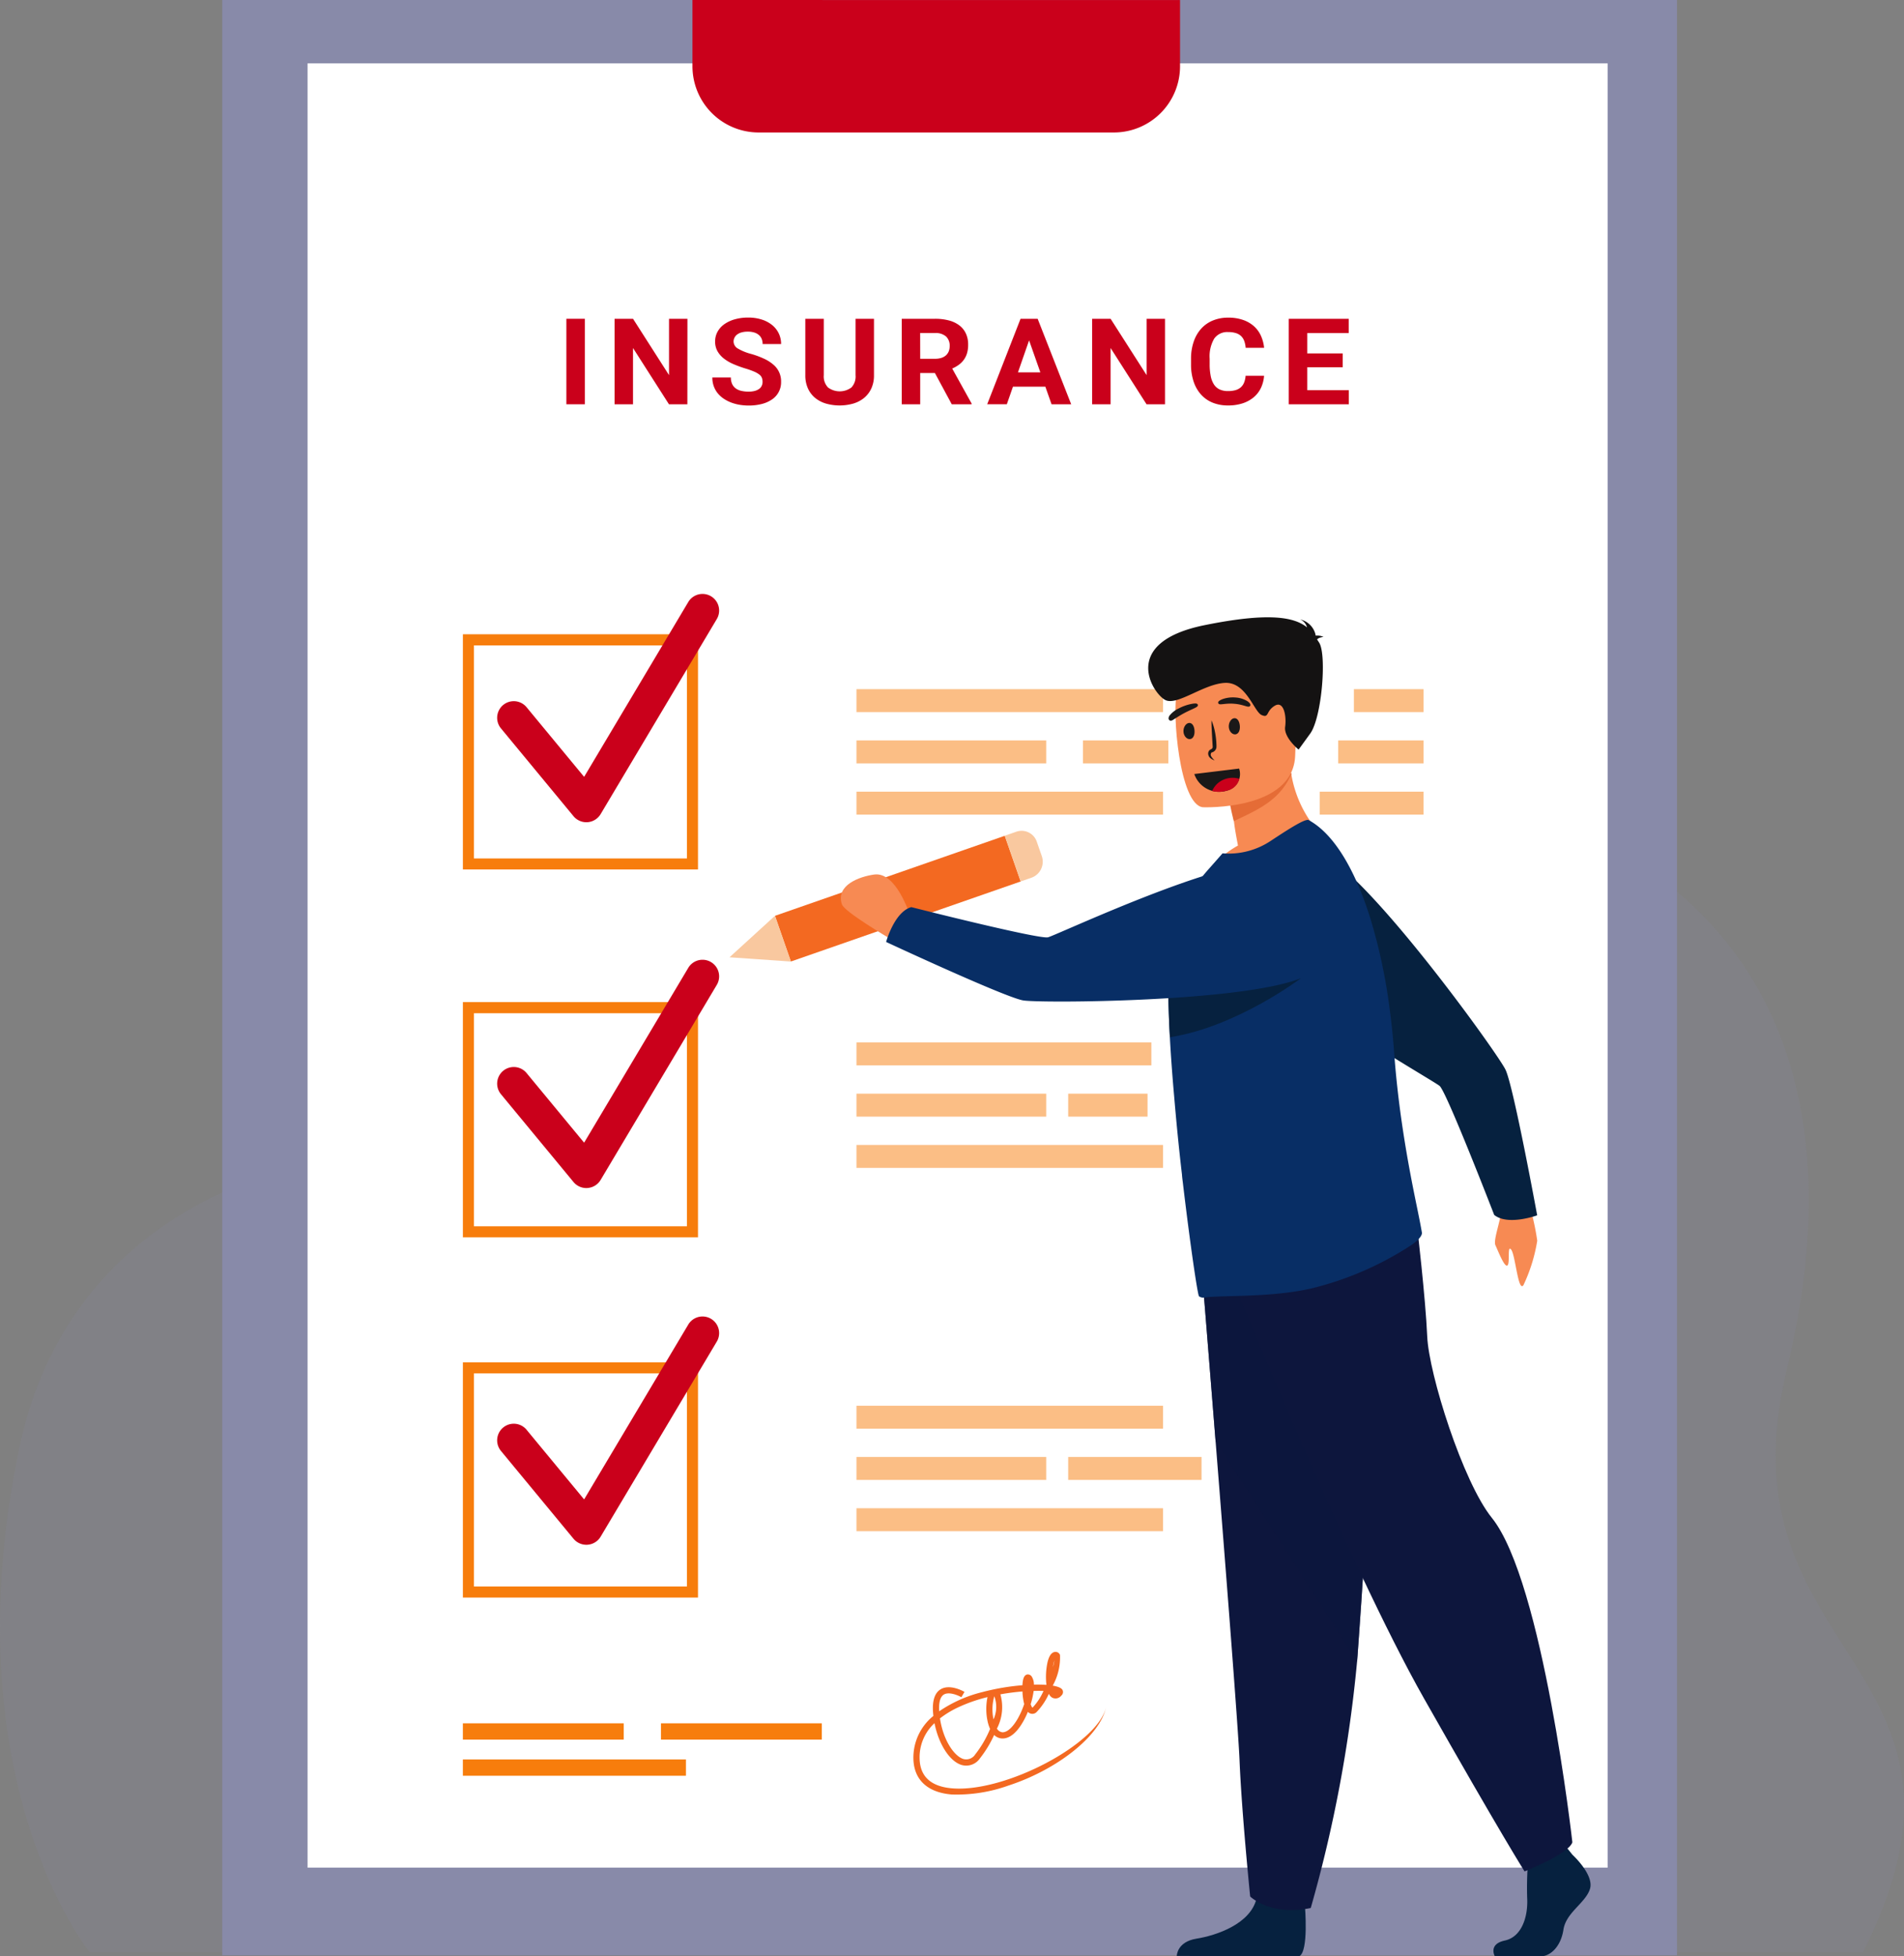 <svg xmlns="http://www.w3.org/2000/svg" width="179.184" height="184.019" viewBox="0 0 179.184 184.019">
  <rect x="0" y="0" width="179.184" height="184.019" fill="#808080" stroke="none"/>
  <g id="Group_4013" data-name="Group 4013" transform="translate(-319.263 -162.294)">
    <path id="Path_5667" data-name="Path 5667" d="M327.7,345.92s-13.123-16.149-6.637-47.34c4.08-19.619,21.219-29.338,44.194-28.41,7.9.319,20.747-9.187,39.21-20.864,39.492-24.977,96.618-14.369,82.946,41.813-6.616,27.188,20.811,27.624,7.18,54.8Z" fill="#888aa9" opacity="0.17" style="isolation: isolate"/>
    <g id="Group_3299" data-name="Group 3299">
      <rect id="Rectangle_2365" data-name="Rectangle 2365" width="136.902" height="183.927" transform="translate(340.179 162.294)" fill="#888aa9"/>
      <rect id="Rectangle_2366" data-name="Rectangle 2366" width="122.349" height="169.714" transform="translate(348.207 168.255)" fill="#fff"/>
      <path id="Path_5668" data-name="Path 5668" d="M384.43,162.295v6.23a6.229,6.229,0,0,0,6.225,6.23H424.09a6.227,6.227,0,0,0,6.225-6.229h0V162.3Z" fill="#ca001b"/>
    </g>
    <g id="Group_3324" data-name="Group 3324">
      <g id="Group_3300" data-name="Group 3300">
        <path id="Path_5669" data-name="Path 5669" d="M374.3,200.322h-1.737V192.28H374.3Z" fill="#ca001b"/>
        <path id="Path_5670" data-name="Path 5670" d="M383.951,200.322h-1.733l-3.382-5.292v5.292H377.1V192.28h1.737l3.388,5.3v-5.3h1.732Z" fill="#ca001b"/>
        <path id="Path_5671" data-name="Path 5671" d="M391.027,198.212a1.059,1.059,0,0,0-.064-.378.732.732,0,0,0-.246-.312,2.24,2.24,0,0,0-.5-.282,7.953,7.953,0,0,0-.831-.293,10.564,10.564,0,0,1-1.092-.4,4.062,4.062,0,0,1-.9-.522,2.373,2.373,0,0,1-.608-.693,1.813,1.813,0,0,1-.223-.917,1.872,1.872,0,0,1,.229-.92,2.1,2.1,0,0,1,.643-.71,3.187,3.187,0,0,1,.984-.456,4.5,4.5,0,0,1,1.254-.163,4.1,4.1,0,0,1,1.274.185,2.944,2.944,0,0,1,.979.517,2.3,2.3,0,0,1,.625.787,2.259,2.259,0,0,1,.22,1h-1.737a1.278,1.278,0,0,0-.084-.47.958.958,0,0,0-.258-.37,1.218,1.218,0,0,0-.434-.24,1.965,1.965,0,0,0-.614-.086,2.121,2.121,0,0,0-.594.072,1.2,1.2,0,0,0-.417.2.831.831,0,0,0-.249.3.808.808,0,0,0-.084.365.777.777,0,0,0,.426.666,4.923,4.923,0,0,0,1.248.5,8.347,8.347,0,0,1,1.213.453,3.6,3.6,0,0,1,.874.563,2.031,2.031,0,0,1,.709,1.6,1.935,1.935,0,0,1-.834,1.645,3.011,3.011,0,0,1-.964.436,4.911,4.911,0,0,1-1.26.152,5.28,5.28,0,0,1-.834-.069,4.253,4.253,0,0,1-.8-.213,3.585,3.585,0,0,1-.7-.359,2.581,2.581,0,0,1-.565-.508,2.284,2.284,0,0,1-.376-.666,2.371,2.371,0,0,1-.136-.826h1.744a1.433,1.433,0,0,0,.122.619,1.068,1.068,0,0,0,.339.412,1.463,1.463,0,0,0,.524.229,3.014,3.014,0,0,0,.683.072,2.22,2.22,0,0,0,.585-.069,1.255,1.255,0,0,0,.411-.191.768.768,0,0,0,.24-.29A.86.86,0,0,0,391.027,198.212Z" fill="#ca001b"/>
        <path id="Path_5672" data-name="Path 5672" d="M401.513,192.28v5.309a2.918,2.918,0,0,1-.243,1.229,2.509,2.509,0,0,1-.672.892,2.909,2.909,0,0,1-1.022.541,4.706,4.706,0,0,1-2.594,0,2.9,2.9,0,0,1-1.022-.541,2.478,2.478,0,0,1-.669-.892,2.95,2.95,0,0,1-.24-1.229V192.28h1.737v5.309a1.494,1.494,0,0,0,.4,1.152,1.848,1.848,0,0,0,2.2,0,1.5,1.5,0,0,0,.391-1.152V192.28Z" fill="#ca001b"/>
        <path id="Path_5673" data-name="Path 5673" d="M407.245,197.38h-1.382v2.945h-1.738V192.28h3.133a4.985,4.985,0,0,1,1.309.157,2.794,2.794,0,0,1,.979.464,2.037,2.037,0,0,1,.614.76,2.416,2.416,0,0,1,.214,1.05,2.792,2.792,0,0,1-.1.793,2.079,2.079,0,0,1-.3.624,2.2,2.2,0,0,1-.475.478,3.213,3.213,0,0,1-.625.354l1.824,3.287v.077h-1.865Zm-1.382-1.338h1.4a1.936,1.936,0,0,0,.6-.086,1.188,1.188,0,0,0,.429-.243,1.028,1.028,0,0,0,.258-.376,1.318,1.318,0,0,0,.087-.489,1.183,1.183,0,0,0-.339-.9,1.447,1.447,0,0,0-1.04-.326h-1.4Z" fill="#ca001b"/>
        <path id="Path_5674" data-name="Path 5674" d="M417.639,198.664h-3.046l-.579,1.657h-1.847l3.139-8.041h1.61l3.156,8.044h-1.847Zm-2.577-1.343h2.108l-1.06-3.011Z" fill="#ca001b"/>
        <path id="Path_5675" data-name="Path 5675" d="M428.9,200.322h-1.737l-3.382-5.292v5.292h-1.737V192.28h1.737l3.388,5.3v-5.3H428.9Z" fill="#ca001b"/>
        <path id="Path_5676" data-name="Path 5676" d="M438.224,197.643a3.2,3.2,0,0,1-.29,1.127,2.636,2.636,0,0,1-.672.881,3.144,3.144,0,0,1-1.039.575,4.361,4.361,0,0,1-1.393.207,3.8,3.8,0,0,1-1.457-.268,2.982,2.982,0,0,1-1.094-.771,3.458,3.458,0,0,1-.689-1.218,5.02,5.02,0,0,1-.24-1.6v-.53a4.9,4.9,0,0,1,.249-1.608,3.488,3.488,0,0,1,.7-1.221,3.025,3.025,0,0,1,1.1-.773,3.721,3.721,0,0,1,1.448-.271,4.146,4.146,0,0,1,1.393.213,3.019,3.019,0,0,1,1.028.591,2.694,2.694,0,0,1,.66.9,3.632,3.632,0,0,1,.3,1.135h-1.737a2.375,2.375,0,0,0-.13-.635,1.242,1.242,0,0,0-.293-.464,1.213,1.213,0,0,0-.492-.285,2.375,2.375,0,0,0-.73-.1,1.5,1.5,0,0,0-1.311.611,3.3,3.3,0,0,0-.432,1.892v.541a5.582,5.582,0,0,0,.1,1.094,2.254,2.254,0,0,0,.3.784,1.3,1.3,0,0,0,.533.472,1.837,1.837,0,0,0,.791.157,2.534,2.534,0,0,0,.709-.088,1.3,1.3,0,0,0,.5-.268,1.212,1.212,0,0,0,.31-.45,2.129,2.129,0,0,0,.139-.63Z" fill="#ca001b"/>
        <path id="Path_5677" data-name="Path 5677" d="M445.624,196.839h-3.336v2.155H446.2v1.331h-5.652V192.28h5.641v1.343h-3.9v1.915h3.336Z" fill="#ca001b"/>
      </g>
      <g id="Group_3301" data-name="Group 3301">
        <path id="Path_5678" data-name="Path 5678" d="M414.145,330.255a14.416,14.416,0,0,1-5.323.833c-2.269-.189-3.547-1.378-3.6-3.348a5.049,5.049,0,0,1,1.88-4.042c-.012-.107-.022-.214-.03-.32-.084-1.1.152-1.835.7-2.176.886-.552,2.2.2,2.258.236l-.294.5c-.295-.172-1.171-.549-1.656-.244-.418.262-.468.983-.431,1.569a12.377,12.377,0,0,1,4.035-1.8,21.643,21.643,0,0,1,3.8-.651c.007-.136.018-.26.033-.359.04-.271.134-.588.4-.651a.438.438,0,0,1,.47.245,1.412,1.412,0,0,1,.179.708c.422-.01.815,0,1.162.023l.01-.022a6.65,6.65,0,0,1,.09-2.03c.147-.675.39-1.016.729-1.049a.447.447,0,0,1,.462.286,5.465,5.465,0,0,1-.682,2.881v.005c.483.083.811.215.914.4a.436.436,0,0,1-.118.547.687.687,0,0,1-.852.182.825.825,0,0,1-.312-.357,6.1,6.1,0,0,1-1.149,1.71.563.563,0,0,1-.825-.018,7.834,7.834,0,0,1-.444.918c-.61,1.07-1.3,1.621-1.986,1.588a1.121,1.121,0,0,1-.744-.329,10.766,10.766,0,0,1-1.337,2.2,1.565,1.565,0,0,1-1.741.617c-1.131-.353-2.153-1.989-2.536-3.927a4.366,4.366,0,0,0-1.4,3.347c.044,1.681,1.074,2.616,3.064,2.782,5.021.418,13.825-4.25,14.492-7.685h0C422.818,325.616,418.645,328.8,414.145,330.255Zm-6.422-6.324c.306,2.044,1.329,3.546,2.2,3.818a1,1,0,0,0,1.115-.428,10.051,10.051,0,0,0,1.4-2.4,3.576,3.576,0,0,1-.242-.76,5.489,5.489,0,0,1,0-2.233,14.665,14.665,0,0,0-2.748.957,9.042,9.042,0,0,0-1.727,1.046Zm5.36.956a.673.673,0,0,0,.513.349c.441.019.972-.452,1.453-1.295a7.758,7.758,0,0,0,.6-1.358,5.715,5.715,0,0,1-.164-1.185c-.646.052-1.35.139-2.076.271a4.383,4.383,0,0,1-.326,3.219Zm3.175-2.293c.091.274.172.327.173.328a5.467,5.467,0,0,0,1.035-1.574c-.277-.01-.589-.012-.928,0A7.174,7.174,0,0,1,416.258,322.594Zm-3.421-.749a4.454,4.454,0,0,0-.074,2.179,2.873,2.873,0,0,0,.074-2.176Zm5.738-.372-.086-2.991a3.737,3.737,0,0,0-.138.61,4.548,4.548,0,0,0,.138-.609Z" fill="#f36921"/>
      </g>
      <g id="Group_3304" data-name="Group 3304">
        <g id="Group_3302" data-name="Group 3302">
          <path id="Path_5679" data-name="Path 5679" d="M384.951,244.08H362.825V221.954h22.128Zm-21.086-1.04h20.044V223H363.865Z" fill="#f77d0c"/>
        </g>
        <g id="Group_3303" data-name="Group 3303">
          <path id="Path_5680" data-name="Path 5680" d="M374.436,239.635a1.569,1.569,0,0,1-1.2-.567l-6.828-8.26a1.563,1.563,0,0,1,2.41-1.992l5.416,6.551,9.8-16.443a1.563,1.563,0,1,1,2.686,1.6l-10.932,18.348a1.57,1.57,0,0,1-1.223.759C374.516,239.635,374.476,239.635,374.436,239.635Z" fill="#ca001b"/>
        </g>
      </g>
      <g id="Group_3307" data-name="Group 3307">
        <g id="Group_3305" data-name="Group 3305">
          <path id="Path_5681" data-name="Path 5681" d="M384.951,278.68H362.825V256.553h22.128Zm-21.086-1.04h20.044V257.6H363.865Z" fill="#f77d0c"/>
        </g>
        <g id="Group_3306" data-name="Group 3306">
          <path id="Path_5682" data-name="Path 5682" d="M374.436,274.046a1.569,1.569,0,0,1-1.2-.567l-6.828-8.26a1.563,1.563,0,0,1,2.41-1.992l5.416,6.551,9.8-16.443a1.563,1.563,0,0,1,2.686,1.6h0L375.788,273.28a1.562,1.562,0,0,1-1.223.759A.856.856,0,0,1,374.436,274.046Z" fill="#ca001b"/>
        </g>
      </g>
      <g id="Group_3310" data-name="Group 3310">
        <g id="Group_3308" data-name="Group 3308">
          <path id="Path_5683" data-name="Path 5683" d="M384.951,312.564H362.825V290.435h22.128Zm-21.086-1.042h20.044V291.48H363.865Z" fill="#f77d0c"/>
        </g>
        <g id="Group_3309" data-name="Group 3309">
          <path id="Path_5684" data-name="Path 5684" d="M374.436,307.6a1.569,1.569,0,0,1-1.2-.567l-6.828-8.26a1.563,1.563,0,1,1,2.41-1.992h0l5.416,6.551,9.8-16.443a1.563,1.563,0,1,1,2.686,1.6h0l-10.932,18.348a1.562,1.562,0,0,1-1.223.759C374.516,307.6,374.476,307.6,374.436,307.6Z" fill="#ca001b"/>
        </g>
      </g>
      <g id="Group_3314" data-name="Group 3314" opacity="0.5">
        <g id="Group_3311" data-name="Group 3311">
          <rect id="Rectangle_2367" data-name="Rectangle 2367" width="28.854" height="2.159" transform="translate(399.864 227.118)" fill="#f77d0c"/>
          <rect id="Rectangle_2368" data-name="Rectangle 2368" width="6.558" height="2.159" transform="translate(446.677 227.118)" fill="#f77d0c"/>
        </g>
        <g id="Group_3312" data-name="Group 3312">
          <rect id="Rectangle_2369" data-name="Rectangle 2369" width="28.854" height="2.159" transform="translate(399.864 236.761)" fill="#f77d0c"/>
          <rect id="Rectangle_2370" data-name="Rectangle 2370" width="9.777" height="2.159" transform="translate(443.458 236.761)" fill="#f77d0c"/>
        </g>
        <g id="Group_3313" data-name="Group 3313">
          <rect id="Rectangle_2371" data-name="Rectangle 2371" width="8.036" height="2.159" transform="translate(445.199 231.939)" fill="#f77d0c"/>
          <rect id="Rectangle_2372" data-name="Rectangle 2372" width="8.036" height="2.159" transform="translate(421.181 231.939)" fill="#f77d0c"/>
          <rect id="Rectangle_2373" data-name="Rectangle 2373" width="17.857" height="2.159" transform="translate(399.864 231.939)" fill="#f77d0c"/>
        </g>
      </g>
      <g id="Group_3318" data-name="Group 3318" opacity="0.5">
        <g id="Group_3315" data-name="Group 3315">
          <rect id="Rectangle_2374" data-name="Rectangle 2374" width="27.753" height="2.159" transform="translate(399.864 260.348)" fill="#f77d0c"/>
        </g>
        <g id="Group_3316" data-name="Group 3316">
          <rect id="Rectangle_2375" data-name="Rectangle 2375" width="28.854" height="2.159" transform="translate(399.864 269.991)" fill="#f77d0c"/>
        </g>
        <g id="Group_3317" data-name="Group 3317">
          <rect id="Rectangle_2376" data-name="Rectangle 2376" width="7.467" height="2.159" transform="translate(419.79 265.169)" fill="#f77d0c"/>
          <rect id="Rectangle_2377" data-name="Rectangle 2377" width="17.857" height="2.159" transform="translate(399.864 265.169)" fill="#f77d0c"/>
        </g>
      </g>
      <g id="Group_3322" data-name="Group 3322" opacity="0.5">
        <g id="Group_3319" data-name="Group 3319">
          <rect id="Rectangle_2378" data-name="Rectangle 2378" width="28.854" height="2.159" transform="translate(399.864 294.52)" fill="#f77d0c"/>
        </g>
        <g id="Group_3320" data-name="Group 3320">
          <rect id="Rectangle_2379" data-name="Rectangle 2379" width="28.854" height="2.159" transform="translate(399.864 304.163)" fill="#f77d0c"/>
        </g>
        <g id="Group_3321" data-name="Group 3321">
          <rect id="Rectangle_2380" data-name="Rectangle 2380" width="12.548" height="2.159" transform="translate(419.79 299.341)" fill="#f77d0c"/>
          <rect id="Rectangle_2381" data-name="Rectangle 2381" width="17.857" height="2.159" transform="translate(399.864 299.341)" fill="#f77d0c"/>
        </g>
      </g>
      <g id="Group_3323" data-name="Group 3323">
        <rect id="Rectangle_2382" data-name="Rectangle 2382" width="15.137" height="1.532" transform="translate(362.823 324.393)" fill="#f77d0c"/>
        <rect id="Rectangle_2383" data-name="Rectangle 2383" width="15.137" height="1.532" transform="translate(381.466 324.393)" fill="#f77d0c"/>
        <rect id="Rectangle_2384" data-name="Rectangle 2384" width="20.994" height="1.532" transform="translate(362.823 327.793)" fill="#f77d0c"/>
      </g>
    </g>
    <g id="Group_3325" data-name="Group 3325">
      <path id="Path_5685" data-name="Path 5685" d="M462.9,274.753A22.448,22.448,0,0,1,463.931,279a15.415,15.415,0,0,1-1.3,4.182c-.5.691-.751-2.815-1.15-3.343s-.082,1.319-.363,1.491-.866-1.359-1.118-1.9.615-2.531.617-3.917S462.9,274.753,462.9,274.753Z" fill="#f78a53"/>
      <path id="Path_5686" data-name="Path 5686" d="M436.516,247.3a4.907,4.907,0,0,1,7.393-4.619l.207.129c5.089,3.275,16.069,18.559,16.824,20.09s2.986,13.711,2.986,13.711-2.756,1.008-4.045-.038c0,0-4.47-11.551-5.131-12.129s-17.879-10.238-18.026-13.861C436.684,249.629,436.607,248.48,436.516,247.3Z" fill="#06213f"/>
    </g>
    <g id="Group_3326" data-name="Group 3326">
      <rect id="Rectangle_2385" data-name="Rectangle 2385" width="22.899" height="4.552" transform="translate(392.195 248.438) rotate(-19.196)" fill="#f36921"/>
      <path id="Path_5687" data-name="Path 5687" d="M387.916,252.339l5.776.4-1.5-4.3Z" fill="#f9c89f"/>
      <path id="Path_5688" data-name="Path 5688" d="M416.832,241.46l.473,1.359a1.6,1.6,0,0,1-.981,2.039h-.005l-1,.348-1.5-4.3,1.088-.379a1.511,1.511,0,0,1,1.924.927Z" fill="#f9c89f"/>
    </g>
    <g id="Group_3327" data-name="Group 3327">
      <path id="Path_5689" data-name="Path 5689" d="M467.245,336.757s2.052,1.873,1.652,3.2-2.252,2.217-2.5,3.844-1.251,2.512-2.152,2.512h-4.3s-.663-1.144.938-1.489,2.2-2.256,2.1-4.029a31.427,31.427,0,0,1,.15-4.139l3.4-.788Z" fill="#06213f"/>
      <path id="Path_5690" data-name="Path 5690" d="M442.07,341.6s.368,4.261-.533,4.7l-11.527-.025s0-1.329,1.852-1.625,5.1-1.38,5.655-3.794S442.07,341.6,442.07,341.6Z" fill="#06213f"/>
      <path id="Path_5691" data-name="Path 5691" d="M432.338,281.408s.608,7.469,1.323,16.448c.971,12.2,2.139,27.178,2.255,30.016.2,4.928,1,12.811,1,12.811s1.9,1.873,5.7,1.083a127.242,127.242,0,0,0,4.358-23.16l.045-.588c.9-12.121,2.3-37.645,2.3-37.645Z" fill="#0d163d"/>
      <path id="Path_5692" data-name="Path 5692" d="M432.338,281.408s.608,7.469,1.323,16.448l13.319,20.751.045-.588c.9-12.121,2.3-37.645,2.3-37.645Z" fill="#0d163d" opacity="0.74" style="isolation: isolate"/>
      <path id="Path_5693" data-name="Path 5693" d="M435.114,282.3s10.959,27.051,18.165,39.762,9.458,16.26,9.458,16.26,4.128-1.625,4.5-2.735c0,0-2.756-24.541-7.581-30.524-2.727-3.381-5.93-13.526-6.08-17.073s-.976-10.569-.976-10.569Z" fill="#0d163d"/>
    </g>
    <path id="Path_5694" data-name="Path 5694" d="M444.564,241.718s-7.343,3.724-11.643,2.482a10.08,10.08,0,0,1,2.847-2.372c-.165-.855-.3-1.6-.373-2.227a20.739,20.739,0,0,1-.226-2.279l2.815-2.306,2.67-2.207A10.931,10.931,0,0,0,444.564,241.718Z" fill="#f78a53"/>
    <path id="Path_5695" data-name="Path 5695" d="M451.854,279.558a30.272,30.272,0,0,1-9.056,3.9c-3.874.919-8.636.648-10.229.89a.66.66,0,0,1-.464-.118c-.125-.064-.828-4.79-1.532-10.754-.031-.24-.064-.483-.077-.725l-.011-.081c-.274-2.332-.514-4.781-.722-7.236-.17-1.91-.31-3.8-.406-5.575-.122-2.22-.173-4.26-.122-5.938.022-.767.067-1.456.135-2.055a14.61,14.61,0,0,1,3.646-7.827l1.3-1.477a7.123,7.123,0,0,0,4.492-1.146c1.586-1.044,3.3-2.166,3.62-1.979,2.43,1.33,4.409,4.775,5.822,9.325a51.9,51.9,0,0,1,1.83,8.738c.128.977.237,1.979.32,2.976.016.185.03.369.045.551.191,2.728.5,5.284.847,7.567.465,3.079.993,5.658,1.367,7.474.188.925.33,1.639.415,2.151C453.154,278.669,452.254,279.309,451.854,279.558Z" fill="#082e65"/>
    <path id="Path_5696" data-name="Path 5696" d="M440.809,235.061c-1.062,2.452-3.011,3.341-5.433,4.471a23.3,23.3,0,0,1-.509-2.494l2.849-2.87Z" fill="#e56c36"/>
    <path id="Path_5697" data-name="Path 5697" d="M432.469,238.226s8.538.337,8.683-4.9,1.355-8.723-4.086-9.159-6.558,1.537-7.04,3.275S430.254,238.013,432.469,238.226Z" fill="#f78a53"/>
    <path id="Path_5698" data-name="Path 5698" d="M443.214,222.445c.063-.093.225-.182.6-.25a1.528,1.528,0,0,0-.729-.111,1.912,1.912,0,0,0-1.469-1.525,1.136,1.136,0,0,1,.65.745c-1.179-.946-3.515-1.452-9.668-.2-8.1,1.655-4.761,6.562-3.624,7.056s3.593-1.547,5.585-1.633,2.718,2.72,3.439,3.028.37-.351,1.224-.872,1.127.969.985,1.977,1.266,2.143,1.266,2.143l1.092-1.505c1.092-1.505,1.569-7.4.846-8.549Z" fill="#141212"/>
    <path id="Path_5699" data-name="Path 5699" d="M441.684,254.312s-5.983,4.552-12.324,5.549c-.122-2.22-.173-4.26-.122-5.938Z" fill="#06213f"/>
    <g id="Group_3328" data-name="Group 3328">
      <path id="Path_5700" data-name="Path 5700" d="M404.945,248.438c-.094-.1-1.314-4.179-3.423-3.882-1.376.194-3.626.991-3.029,2.8.235.713,4.429,3.169,4.429,3.169Z" fill="#f78a53"/>
      <path id="Path_5701" data-name="Path 5701" d="M442.423,245.516a4.907,4.907,0,0,1-.514,8.7c-.075.032-.15.064-.226.094-5.616,2.253-24.435,2.358-26.12,2.087s-12.909-5.5-12.909-5.5.773-2.831,2.373-3.276c0,0,12.007,3.042,12.86,2.838s18.7-8.651,21.737-6.673C440.428,244.307,441.411,244.911,442.423,245.516Z" fill="#082e65"/>
    </g>
    <g id="Group_4012" data-name="Group 4012">
      <g id="Group_4003" data-name="Group 4003">
        <path id="Path_7732" data-name="Path 7732" d="M436.8,228.631c.044-.033-.027-.156-.24-.293a2.31,2.31,0,0,0-1.017-.31,2.833,2.833,0,0,0-1.131.127c-.275.1-.407.2-.381.24.056.086.677-.1,1.422-.024C436.2,228.426,436.7,228.7,436.8,228.631Z" fill="#1a1818" stroke="#1a1818" stroke-linecap="round" stroke-linejoin="round" stroke-width="0.25"/>
      </g>
      <g id="Group_4004" data-name="Group 4004">
        <path id="Path_7733" data-name="Path 7733" d="M431.868,228.619c-.018-.043-.219-.042-.533.026a4.425,4.425,0,0,0-1.118.413,2.3,2.3,0,0,0-.781.611c-.127.185-.068.3.019.29s.193-.1.377-.214.462-.293.783-.465C431.256,228.934,431.9,228.711,431.868,228.619Z" fill="#1a1818" stroke="#1a1818" stroke-linecap="round" stroke-linejoin="round" stroke-width="0.25"/>
      </g>
      <g id="Group_4006" data-name="Group 4006">
        <g id="Group_4005" data-name="Group 4005">
          <path id="Path_7734" data-name="Path 7734" d="M431.258,231.691c-.215.035-.468-.215-.494-.57s.183-.673.4-.7.36.238.388.586S431.476,231.655,431.258,231.691Z" fill="#1a1818" stroke="#1a1818" stroke-miterlimit="10" stroke-width="0.25"/>
        </g>
      </g>
      <g id="Group_4008" data-name="Group 4008">
        <g id="Group_4007" data-name="Group 4007">
          <path id="Path_7735" data-name="Path 7735" d="M435.53,231.244c-.215.039-.472-.208-.5-.562s.172-.676.387-.707.364.232.4.579S435.747,231.205,435.53,231.244Z" fill="#1a1818" stroke="#1a1818" stroke-miterlimit="10" stroke-width="0.25"/>
        </g>
      </g>
      <path id="Path_7736" data-name="Path 7736" d="M433.277,230.054c-.007.358.011.706.029,1.054l.058,1.038.016.258.009.128a.231.231,0,0,1-.092.2.357.357,0,0,1-.077.046.418.418,0,0,0-.164.121.452.452,0,0,0-.088.347.607.607,0,0,0,.129.288,1.039,1.039,0,0,0,.476.281,1.407,1.407,0,0,1-.326-.381.305.305,0,0,1,.022-.345.128.128,0,0,1,.053-.022.623.623,0,0,0,.156-.071.566.566,0,0,0,.232-.28.53.53,0,0,0,.033-.189l0-.135-.012-.265a7.471,7.471,0,0,0-.142-1.052A5.252,5.252,0,0,0,433.277,230.054Z" fill="#1a1818"/>
      <g id="Group_4010" data-name="Group 4010">
        <g id="Group_4009" data-name="Group 4009">
          <path id="Path_7737" data-name="Path 7737" d="M432.987,235.518c.03-.022.133.039.315.1a1.937,1.937,0,0,0,.772.1,2.51,2.51,0,0,0,.815-.209c.2-.089.326-.165.35-.147s-.062.127-.27.259a2.032,2.032,0,0,1-.923.3,1.492,1.492,0,0,1-.857-.178C433.015,235.639,432.961,235.536,432.987,235.518Z" fill="#522b59"/>
        </g>
      </g>
      <g id="Group_4011" data-name="Group 4011">
        <path id="Path_7738" data-name="Path 7738" d="M431.658,235.1l4.217-.512a1.606,1.606,0,0,1-1.171,2.081A2.467,2.467,0,0,1,431.658,235.1Z" fill="#1a1818"/>
        <path id="Path_7739" data-name="Path 7739" d="M434.15,235.764a2.158,2.158,0,0,1,1.736-.215l.015,0a1.5,1.5,0,0,1-1.2,1.119,2.669,2.669,0,0,1-1.365.035A2.017,2.017,0,0,1,434.15,235.764Z" fill="#ca001b"/>
      </g>
    </g>
  </g>
</svg>
